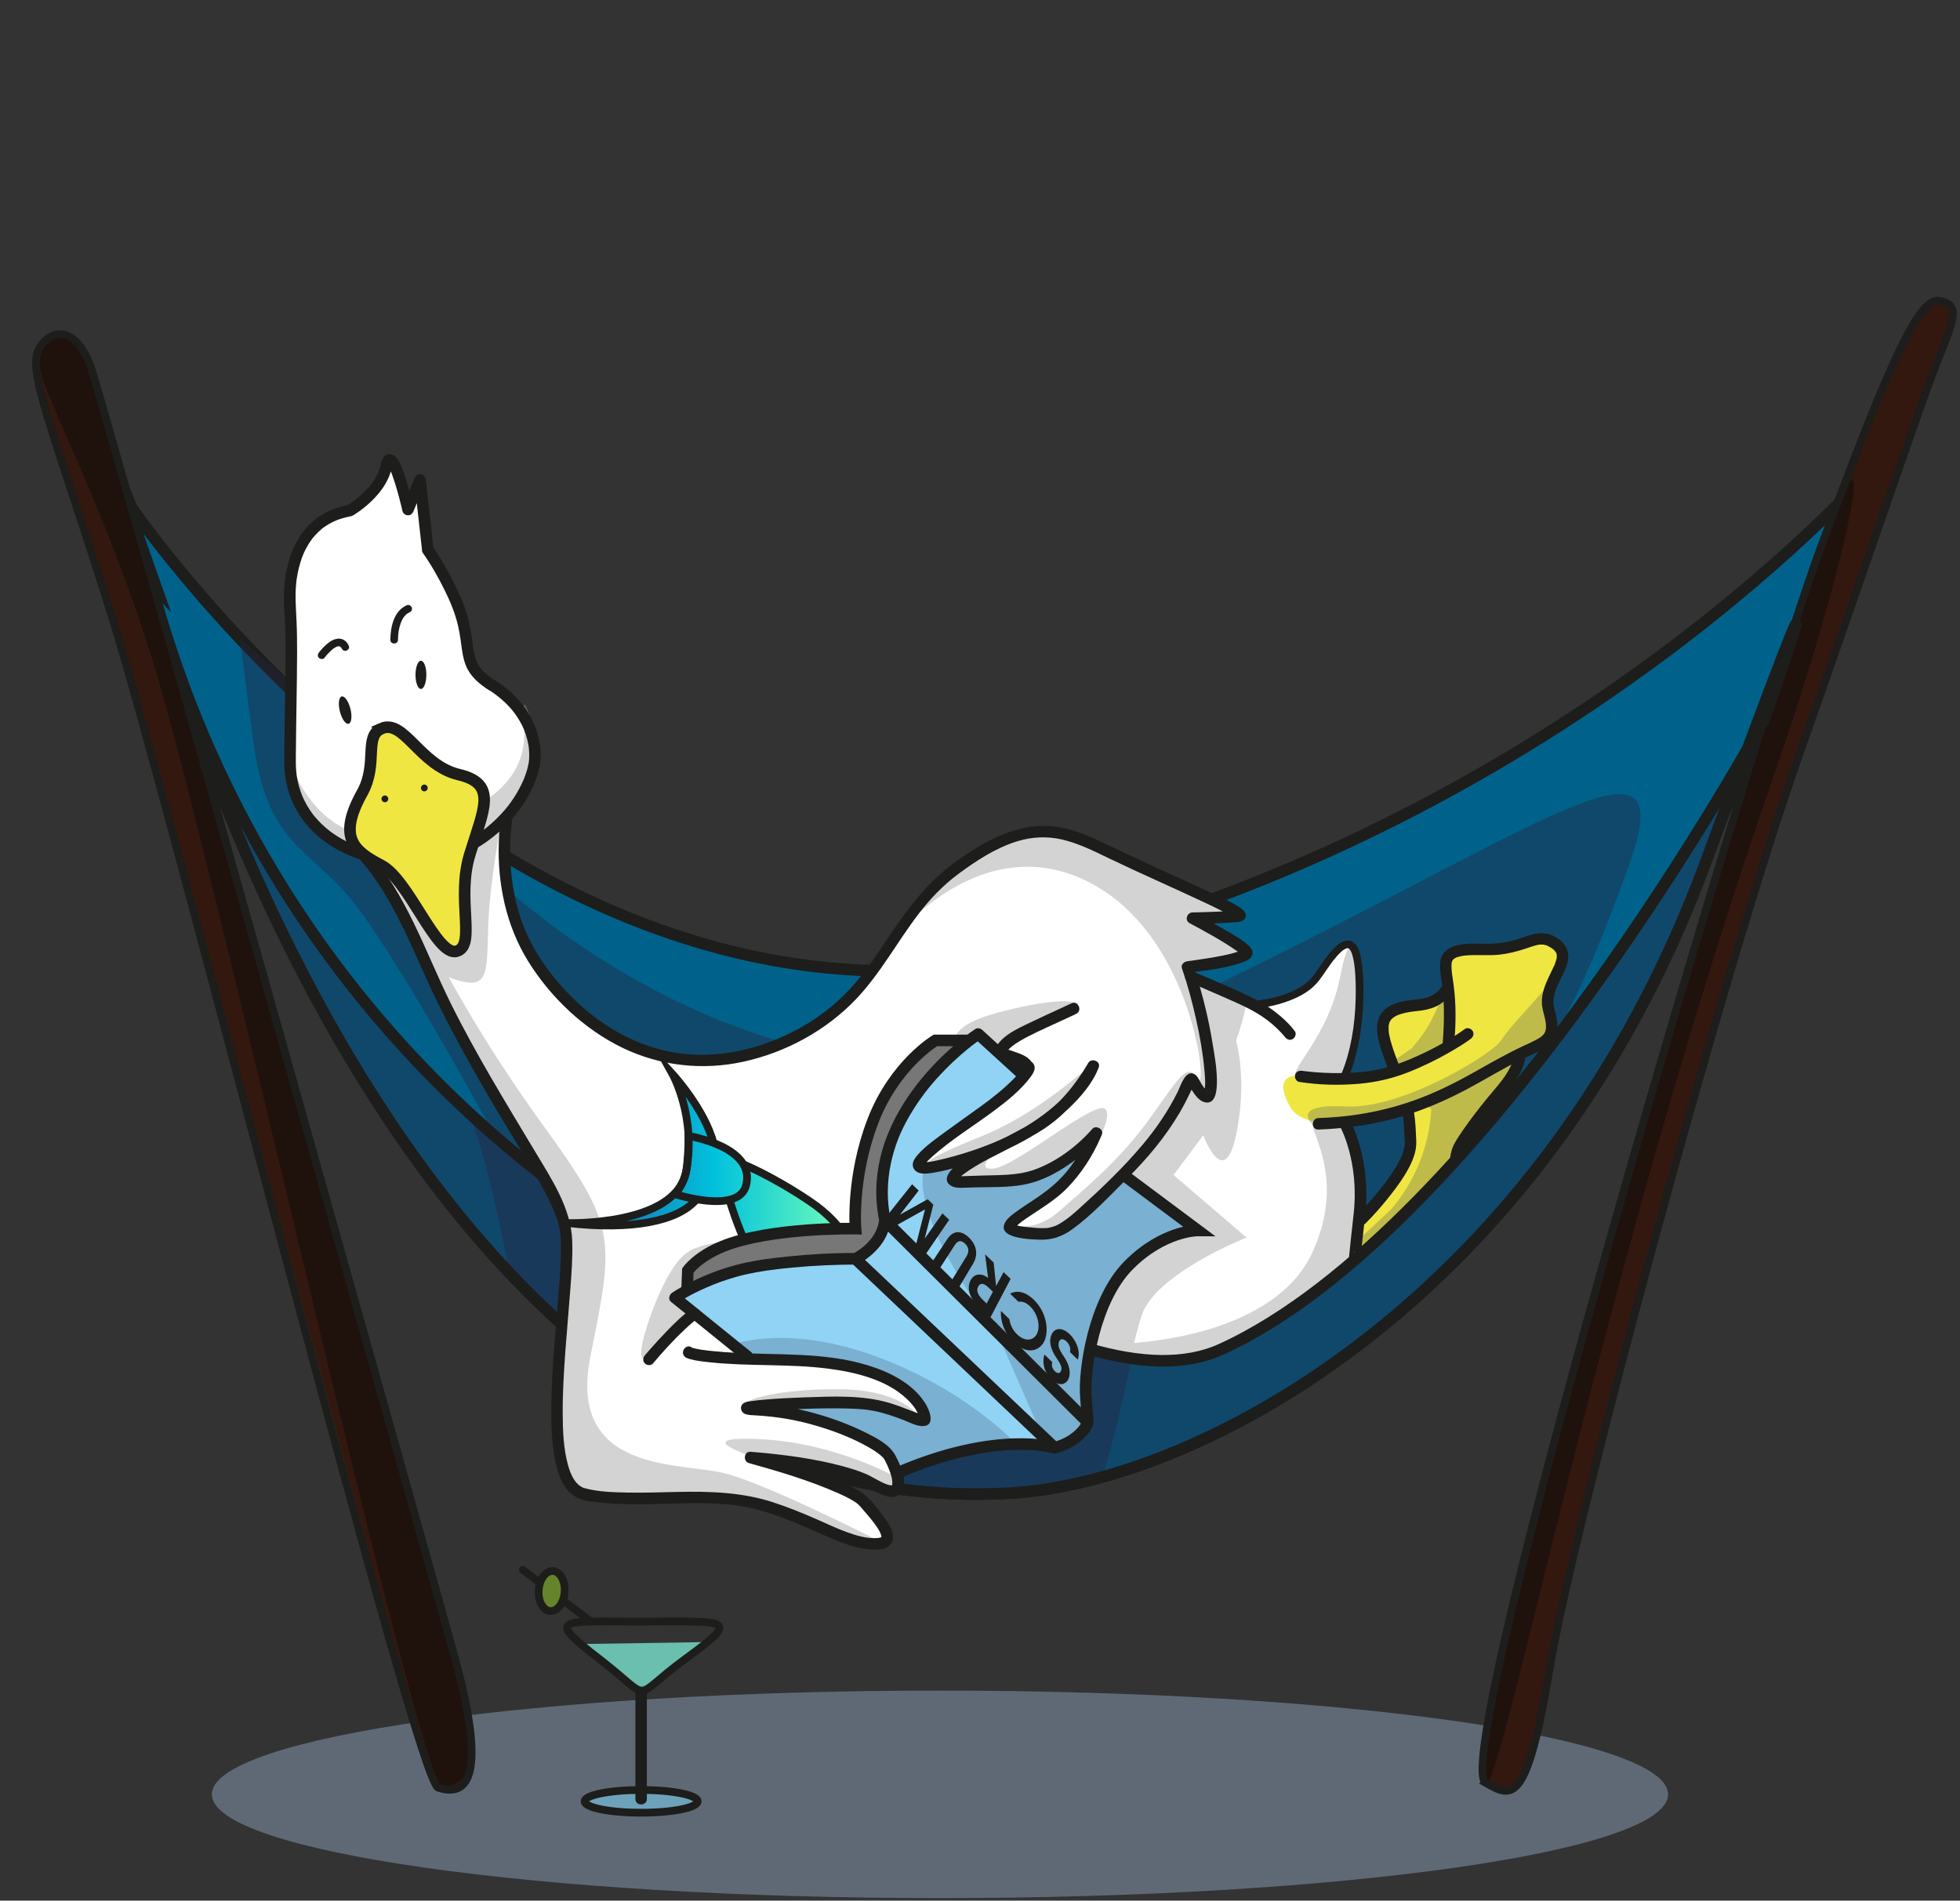 <?xml version="1.0" encoding="UTF-8"?> <svg xmlns="http://www.w3.org/2000/svg" width="497" height="482" viewBox="0 0 497 482" fill="none"><rect x="0" y="0" width="497" height="482" fill="#333333" stroke="none"/><path opacity="0.43" d="M238.344 481.354C340.31 481.354 422.97 469.575 422.97 455.044C422.97 440.513 340.31 428.734 238.344 428.734C136.378 428.734 53.719 440.513 53.719 455.044C53.719 469.575 136.378 481.354 238.344 481.354Z" fill="#9BB2CF"></path><path d="M33.282 128.6C33.282 128.6 133.512 275.765 266.686 240.85C399.86 205.935 475.255 118.192 475.255 118.192C475.255 118.192 416.228 280.914 345.923 335.792C275.618 390.67 104.38 329.99 60.434 207.46C16.488 84.941 33.292 128.609 33.292 128.609L33.282 128.6Z" fill="#00628B"></path><path opacity="0.43" d="M119.113 216.758C119.113 216.758 198.657 301.313 293.401 256.902C388.145 212.49 426.912 179.942 413.376 218.531C399.839 257.119 390.521 268.645 390.521 268.645L374.559 288.103L328.445 327.326L130.273 268.645L119.113 216.768V216.758Z" fill="#262744"></path><path d="M33.282 128.6C33.282 128.6 133.512 275.765 266.686 240.85C399.86 205.935 475.255 118.192 475.255 118.192C475.255 118.192 416.228 280.914 345.923 335.792C275.618 390.67 104.38 329.989 60.434 207.46C16.488 84.941 33.292 128.609 33.292 128.609L33.282 128.6Z" stroke="#1D1D1B" stroke-width="2.94" stroke-miterlimit="10"></path><path d="M256.088 378.648C304.301 375.925 391.589 329.217 432.395 218.927C473.202 108.627 447.249 182.734 447.249 182.734C447.249 182.734 377.25 311.353 309.688 342.169C242.126 372.965 39.062 150.641 39.062 150.641L36.824 141.096C36.824 141.096 98.574 387.531 256.088 378.648Z" fill="#00628B"></path><path opacity="0.43" d="M256.09 378.648C304.303 375.925 391.591 329.217 432.398 218.927C473.204 108.627 447.251 182.734 447.251 182.734C447.251 182.734 377.253 311.353 309.69 342.169C242.128 372.974 81.911 308.65 39.064 150.651C27.261 107.121 36.826 141.106 36.826 141.106C36.826 141.106 98.576 387.54 256.09 378.658V378.648Z" fill="#262744"></path><path opacity="0.43" d="M129.191 322.83C129.191 322.83 122.072 285.232 117.804 281.152C113.536 277.072 125.478 288.084 125.478 288.084C125.478 288.084 98.722 238.622 87.513 226.314C76.304 213.996 67.451 212.788 64.114 187.329L60.777 161.861L73.422 172.694L73.521 199.826L81.552 210.926L87.513 214.847L92.771 217.778L97.584 223.977L109.179 247.029L122.765 273.28L136.628 295.579L143.233 310.839L143.906 324.969L142.351 335.703L129.181 322.82L129.191 322.83Z" fill="#262744"></path><path d="M256.086 378.649C304.3 375.926 391.588 329.217 432.394 218.927C473.201 108.627 447.248 182.735 447.248 182.735C447.248 182.735 377.249 311.354 309.687 342.169C242.124 372.975 82.938 308.373 39.061 150.652C39.061 150.652 98.573 387.541 256.086 378.659V378.649Z" stroke="#1D1D1B" stroke-width="2.94" stroke-miterlimit="10"></path><path d="M107.387 444.528C108.952 448.786 108.883 453.846 115.369 453.885C120.29 453.915 120.815 439.983 115.18 419.822C108.922 397.413 26.734 104.379 23.298 93.863C19.862 83.347 13.565 82.604 10.029 88.189C6.494 93.764 13.406 108.508 28.527 156.88C43.647 205.252 105.367 439.062 107.387 444.528Z" fill="#33180F"></path><path opacity="0.43" d="M112.291 453.341C121.966 451.816 121.352 442.25 115.183 419.822C109.014 397.393 26.737 104.379 23.301 93.863C19.865 83.347 13.567 82.604 10.032 88.189C6.497 93.764 23.608 119.192 38.728 167.564C53.839 215.936 106.528 454.252 112.291 453.341Z" fill="#060709"></path><path d="M111.111 453.36C117.161 455.281 124.459 453.539 115.18 419.822C109.001 397.393 26.734 104.379 23.298 93.863C19.862 83.347 13.565 82.604 10.029 88.189C6.494 93.764 13.406 108.508 28.527 156.88C43.647 205.252 105.555 451.598 111.111 453.36Z" stroke="#1D1D1B" stroke-width="1.96" stroke-miterlimit="10"></path><path d="M376.736 452.132C383.509 456.054 387.203 457.796 393.005 422.832C398.808 387.877 436.714 246.722 455.934 192.25C475.144 137.779 487.254 101.458 491.512 90.981C495.77 80.505 497.018 76.999 491.512 76.276C486.006 75.553 477.481 96.497 461.845 138.393C446.21 180.289 366.973 446.468 376.746 452.123L376.736 452.132Z" fill="#33180F"></path><path opacity="0.43" d="M376.735 452.132C380.954 454.152 405.531 323.593 450.348 194.983C469.35 140.432 477.48 96.507 461.834 138.403C446.199 180.299 366.556 447.251 376.735 452.132Z" fill="#060709"></path><path d="M376.736 452.132C383.509 456.054 387.203 457.796 393.005 422.832C398.808 387.877 436.714 246.722 455.934 192.25C475.144 137.779 487.254 101.458 491.512 90.981C495.77 80.505 497.018 76.999 491.512 76.276C486.006 75.553 477.481 96.497 461.845 138.393C446.21 180.289 366.973 446.468 376.746 452.123L376.736 452.132Z" stroke="#1D1D1B" stroke-width="1.96" stroke-miterlimit="10"></path><path d="M189.152 344.852L171.16 329.118L180.894 324.226L191.727 321.186L204.55 319.849L216.928 319.235L220.374 316.839L223.305 313.047L224.275 310.185L223.661 302.283L224.909 292.866L228.86 283.142L235.524 273.606L243.832 265.427L248.05 262.219L256.388 269.814L258.032 271.844L258.675 273.943L252.694 279.369L242.753 286.578L235.643 292.014L232.92 295.242L234.257 296.351L237.178 295.807L250.665 291.826L242.159 297.847V299.53L255.358 299.342L261.696 298.352L269.291 294.708L277.608 288.301L274.034 295.579L267.379 302.313L258.497 308.462L256.131 310.69L257.467 312.185L264.369 312.898L267.845 312.324L273.905 308.224L285.223 298.203L303.75 312.036L298.413 313.076L289.431 317.978L281.53 327.306L278.024 335.732L275.608 347.229L275.529 356.606L275.826 361.884L268.716 367.112L262.082 366.31L252.694 366.538L238.148 369.608L227.147 373.034L224.463 368.112L217.453 363.904L204.709 359.389L190.113 356.824L208.709 355.695L216.284 355.764L225.553 356.933L233.989 360.418L234.613 359.587L230.207 353.012L223.038 348.575L211.977 345.892L189.152 344.852Z" fill="#90D3F5"></path><path opacity="0.2" d="M184.963 341.189C184.963 341.189 198.925 335.475 221.967 343.922C245.01 352.358 257.714 366.221 257.714 366.221L238.553 368.925L230.879 371.876L227.493 375.926L221.334 364.855L194.677 357.626L192.707 357.498L220.472 356.111L233.979 360.419L234.216 358.201L220.304 347.546L190.528 344.843L184.953 341.189H184.963Z" fill="#262744"></path><path opacity="0.2" d="M282.616 299.936L286.973 299.293L303.747 312.037L295.172 314.839L286.2 320.859L275.823 340.644V352.319V363.28L270.228 366.142L265.396 366.726L252.692 337.663C252.692 337.663 231.026 310.155 234.254 296.361C237.482 282.578 236.383 295.738 236.383 295.738L247.047 293.133L241.789 299.352L244.601 299.718L252.692 299.441L264.574 297.995L276.239 290.103L274.437 296.381L256.771 310.294L259.098 312.502L263.099 312.868L268.426 312.096L282.626 299.946L282.616 299.936Z" fill="#262744"></path><path d="M271.3 342.882C271.587 341.99 271.171 340.901 270.458 340.208C269.636 339.416 268.854 339.455 268.547 340.208C268.101 341.297 268.824 342.565 269.349 343.387C269.636 343.832 269.943 344.278 270.21 344.733C271.518 346.981 271.339 348.635 271.003 349.536C270.428 351.071 268.656 351.813 266.566 349.754C264.537 347.763 264.269 345.139 264.853 343.525L266.844 345.466C266.616 346.03 266.695 346.971 267.458 347.724C268.24 348.496 268.814 348.239 269.062 347.615C269.408 346.724 268.755 345.684 268.26 344.931C267.973 344.486 267.685 344.06 267.418 343.614C267.012 342.931 265.725 340.624 266.616 338.505C267.398 336.663 269.339 336.524 271.25 338.356C272.755 339.802 274.102 342.565 273.29 344.803L271.3 342.872V342.882Z" fill="#1D1D1B"></path><path d="M255.942 334.534C256.12 335.693 256.645 337.168 257.863 338.356C259.922 340.377 262.15 340.01 262.992 338.129C263.864 336.158 263.101 333.118 261.19 331.276C260.309 330.425 259.259 329.92 258.249 330.128L256.13 328.078C257.803 327.157 259.952 327.514 262.081 329.553C265.537 332.871 265.923 337.525 264.883 339.951C263.844 342.377 260.645 343.941 256.952 340.317C254.813 338.218 253.645 335.277 253.813 332.445L255.942 334.524V334.534Z" fill="#1D1D1B"></path><path d="M251.056 334.257L248.125 331.375C244.748 328.058 245.64 325.474 246.184 324.543C247.075 323.018 248.868 322.721 250.551 324.107L249.789 318.106L251.967 320.196L252.571 326.068L252.601 326.097L254.482 322.612L256.265 324.325L251.056 334.257ZM251.779 327.593L250.7 326.543C250.274 326.127 248.858 324.82 248.066 326.216C247.254 327.642 248.65 329.068 249.076 329.494L250.175 330.563L251.779 327.593Z" fill="#1D1D1B"></path><path d="M241.335 324.701L244.999 318.73C245.454 317.997 246.098 316.73 244.692 315.383C243.305 314.047 242.484 315.156 242.028 315.859L238.265 321.691L236.453 319.909L240.226 314.215C241.85 311.759 243.959 312.175 245.672 313.819C246.979 315.076 248.504 317.512 246.722 320.503L243.147 326.494L241.315 324.691L241.335 324.701Z" fill="#1D1D1B"></path><path d="M234.679 318.156L232.253 315.77L234.55 306.709L227.193 310.799L224.816 308.462L231.283 300.322L232.946 301.926L228.233 308.016L235.233 304.125L236.659 305.491L234.481 314.116L238.976 307.709L240.68 309.343L234.669 318.146L234.679 318.156Z" fill="#1D1D1B"></path><path d="M172.08 330.039L190.547 344.843L200.014 344.942L215.174 346.477L224.353 349.388L230.205 353.012L233.76 357.23L233.988 360.419L223.125 356.626L208.708 355.696L198.231 356.072L191.528 356.745L202.271 358.805L209.183 360.686L217.451 363.904L224.462 368.113L227.611 374.807L227.324 377.579L225.225 378.015L218.749 374.995L209.49 372.292L191.102 369.677L207.024 374.926L216.927 379.233L219.868 381.808L224.383 387.798L224.898 390.205L223.333 391.512H218.61L211.431 388.779L198.231 383.253L184.962 380.104L163.396 379.986L149.651 379.154L146.186 377.965L142.74 372.232L141.452 364.172L142.363 335.713L143.571 313.245L139.373 301.412L122.777 273.29L109.191 247.029L97.596 223.987L92.773 217.778L108.458 208.252L118.222 204.46H129.6L128.045 211.877L128.253 222.125L129.659 229.968L132.531 238.068L137.135 245.9L143.908 254.644L155.088 262.576L166.089 267.289L175.248 268.854L184.962 268.418L194.835 265.893L203.074 262.219L211.114 256.892L218.412 249.703L225.819 239.474L233.988 228.156L238.731 223.274L247.93 216.521L258.555 211.649L266.021 210.916L271.834 212.055L288.39 219.412L307.957 228.433L314.275 232.236L302.402 232.859L310.007 237.147L316.087 241.336L312.116 243.356L301.135 245.217L301.937 248.386L305.917 249.366L314.502 253.179L321.959 254.179L327.078 252.683L331.267 250.416L334.653 246.712L337.743 242.484L340.159 240.068L341.872 239.474L343.001 240.207L344.06 242.94L344.684 249.762L344.456 257.535L343.318 265.21L341.1 273.587L341.357 285.509L344.348 295.243L344.991 301.62L343.05 321.088L312.502 343.169L281.608 360.686L275.528 356.607L275.825 341.674L281.528 327.306L289.43 317.978L298.411 313.077L303.749 312.037L290.727 302.313L284.42 297.233L278.568 303.887L269.725 311.403L265.536 313.215L256.773 311.948L256.129 310.69L259.773 307.759L268.259 301.551L272.527 297.164L276.241 290.094L266.972 296.094L259.734 298.877L241.791 299.352L242.157 297.154L243.93 294.114L234.255 296.352L232.384 294.738L236.434 290.48L242.751 286.579L254.822 277.637L259.199 273.636L260.892 270.913L257.684 268.378L248.049 262.219L244.692 263.863H237.177L230.958 269.091L224.294 278.063L219.788 288.846L217.848 297.986L216.927 311.581L206.826 311.473L191.706 313.671L182.626 316.354L174.219 320.998L172.704 327.306L170.773 328.94L172.08 330.039Z" fill="white"></path><path opacity="0.43" d="M344.701 250.535C344.701 250.535 343.434 229.235 339.83 247.673C336.225 266.111 322.62 274.072 331.264 273.607C339.909 273.131 341.097 272.389 341.097 272.389L343.592 263.853L344.701 250.535Z" fill="#9C9B9B"></path><path opacity="0.43" d="M341.21 284.301C341.171 284.103 341.102 283.974 341.102 283.974L341.21 284.301Z" fill="#9C9B9B"></path><path opacity="0.43" d="M343.555 291.609L341.198 284.301C341.387 285.123 341.297 287.083 335.069 284.994C327.385 282.419 343.179 294.936 332.782 317.612C324.345 336.01 297.421 339.802 287.558 340.575C288.143 338.218 288.776 335.891 289.45 333.732C292.777 323.018 316.077 313.839 316.077 313.839L297.579 297.976L305.105 287.915C305.105 287.915 310.393 302.135 313.413 287.915C316.433 273.696 313.413 263.853 313.413 263.853C315.78 257.525 316.166 253.396 316.166 253.396L301.926 248.386L305.561 262.209L306.65 269.18L306.481 277.835L302.392 273.904L298.114 280.934L292.044 289.42L285.469 296.847L293.401 304.303L303.748 312.027L289.43 317.968L280.29 329.781L275.824 341.664L275.527 356.596L278.577 360.409L283.667 359.518L312.502 343.169L343.05 321.077L345.001 300.323L343.565 291.599L343.555 291.609Z" fill="#9C9B9B"></path><path opacity="0.43" d="M183.853 373.628C172.674 370.796 143.73 373.826 149.731 343.912C155.731 314.007 156.454 311.215 137.937 285.677C125.916 269.101 117.905 255.347 113.766 247.732C114.33 248.009 114.915 248.257 115.519 248.445C124.074 251.118 123.401 246.742 123.817 234.671C124.233 222.6 127.193 208.351 127.193 208.351L111.488 217.976L93.625 218.521L103.141 233.78C103.141 233.78 104.755 238.84 108.231 243.118L107.656 243.603L116.648 262.219L126.243 279.221L139.363 301.412L143.908 310.175L141.383 351.744L141.532 365.211L142.74 372.242L146.186 377.985L151.236 379.421L167.951 380.124H186.616L200.499 384.233L216.927 390.897L224.383 391.541C224.383 391.541 195.033 376.49 183.853 373.658V373.628Z" fill="#9C9B9B"></path><path opacity="0.43" d="M236.384 295.728C236.384 295.728 229.126 296.035 247.97 288.539C266.824 281.033 278.132 267.15 276.429 271.537C274.725 275.923 266.724 283.221 266.724 283.221L254.268 290.44C254.268 290.44 246.088 296.837 251.861 296.352C257.634 295.857 277.419 279.003 280.201 281.211C282.984 283.41 274.428 296.381 274.428 296.381L265.536 304.135L256.763 310.294C256.763 310.294 261.823 313.136 268.764 307.006C275.706 300.877 284.063 294.094 291.737 283.38C299.412 272.666 301.075 269.319 303.749 273.626C306.412 277.934 302.808 237.018 275.825 223.561C248.831 210.104 227.492 237.166 227.492 237.166L233.988 228.165L247.93 216.53L256.357 212.342L264.388 210.856L271.824 212.065L314.265 232.245L303.452 232.76L316.077 241.345L310.967 244.118L301.283 244.761L303.749 254.089L306.65 269.2L306.482 277.854L304.828 278.142L301.006 274.27L294.074 287.143L280.578 302.323L268.418 312.096L260.427 312.641L256.109 311.442L255.535 310.155L263.387 304.016L268.774 300.085L274.29 294.401L274.191 291.48L266.962 296.084L260.882 298.58L242.583 299.639L242.147 297.144L251.198 292.034L236.374 295.718L236.384 295.728Z" fill="#9C9B9B"></path><path opacity="0.43" d="M242.166 263.863C242.166 263.863 241.106 260.011 252.682 256.891C264.268 253.772 273.952 252.782 273.239 255.456C272.526 258.139 257.217 262.209 257.217 262.209L253.464 266.655L248.048 262.209L242.166 263.853V263.863Z" fill="#9C9B9B"></path><path opacity="0.43" d="M191.804 369.736C191.804 369.736 173.475 363.983 192.884 364.973C212.302 365.964 227.61 374.816 227.61 374.816L227.323 377.579L224.382 378.886L215.173 373.747L201.766 371.143L191.794 369.736H191.804Z" fill="#9C9B9B"></path><path opacity="0.43" d="M233.988 360.419C233.988 360.419 230.067 352.418 212.906 352.309C195.746 352.2 188.557 355.309 188.2 356.359C187.844 357.409 198.221 356.062 198.221 356.062L211.084 355.666L218.125 355.834L225.541 356.923L233.978 360.409L233.988 360.419Z" fill="#9C9B9B"></path><path opacity="0.43" d="M163.296 338.941C165.118 332.296 169.564 320.741 174.287 317.621C179.01 314.502 186.833 314.849 186.833 314.849L175.069 320.523L175.832 326.464L171.168 329.108L176.159 333.148L165.266 343.912C165.266 343.912 160.899 347.684 163.306 338.941H163.296Z" fill="#9C9B9B"></path><path d="M171.853 275.32L174.279 281.964L174.655 290.827L173.962 297.194L172.615 300.61L168.764 304.61L163.535 307.264L155.425 309.462L147.949 310.096L159.733 310.591L166.852 309.462L172.19 307.522L176.487 304.313L184.963 304.264L188.459 313.849L212.917 311.611L210.006 308.334L197.381 299.719L188.409 295.243L182.884 290.678L180.428 289.114L178.309 283.449L171.853 275.32Z" fill="url(#paint0_linear_1950_2087)"></path><path d="M176.484 304.313C171.731 309.71 160.344 312.007 143.906 310.165C143.906 310.165 171.256 310.997 173.959 297.183C176.663 283.38 170.523 272.369 170.523 272.369C170.523 272.369 178.633 281.211 180.891 289.816" stroke="#1D1D1B" stroke-width="1.96" stroke-miterlimit="10"></path><path d="M184.961 304.264C184.961 304.264 186.941 310.957 189.437 315.988C191.932 321.018 200.636 317.622 200.636 317.622H216.034C216.034 317.622 215.054 311.165 205.29 304.61C195.527 298.055 188.407 295.243 188.407 295.243" stroke="#1D1D1B" stroke-width="1.96" stroke-miterlimit="10"></path><path d="M174.596 288.083C174.596 288.083 191.846 290.797 189.152 300.699C187.162 308.007 171.16 302.838 171.16 302.838C171.16 302.838 173.824 299.976 174.22 295.669C174.616 291.361 174.596 288.083 174.596 288.083Z" stroke="#1D1D1B" stroke-width="1.96" stroke-miterlimit="10"></path><path d="M317.83 255.753C321.355 255.535 324.939 254.663 328.177 253.267C330.643 252.198 332.95 250.683 334.574 248.514C335.822 246.851 336.98 244.969 338.228 243.405C338.793 242.702 339.387 242.008 340.06 241.395C340.199 241.266 340.337 241.147 340.476 241.038C340.615 240.929 340.387 241.097 340.535 240.998C340.615 240.939 340.704 240.88 340.783 240.83C340.912 240.751 341.05 240.672 341.179 240.602C341.268 240.553 341.397 240.513 341.219 240.583C341.288 240.563 341.357 240.533 341.427 240.513C341.496 240.493 341.565 240.484 341.625 240.464C341.407 240.454 341.773 240.424 341.625 240.464C341.674 240.464 341.734 240.464 341.793 240.464C341.823 240.464 341.842 240.464 341.872 240.464C341.446 240.444 341.793 240.434 341.803 240.464C341.803 240.474 341.941 240.503 341.961 240.513C341.813 240.444 341.922 240.434 341.961 240.513C341.971 240.543 342.08 240.592 342.11 240.612C341.882 240.464 342.09 240.612 342.149 240.662C342.179 240.691 342.338 240.87 342.258 240.771C342.179 240.672 342.318 240.85 342.338 240.88C342.446 241.058 342.555 241.236 342.645 241.434C342.714 241.583 342.635 241.395 342.694 241.553C342.744 241.662 342.783 241.781 342.823 241.9C342.912 242.157 342.991 242.424 343.051 242.692C343.417 244.157 343.565 245.672 343.655 247.168C343.783 249.188 343.803 251.227 343.754 253.247C343.674 256.594 343.377 259.941 342.763 263.229C342.357 265.417 341.833 267.586 341.129 269.695C340.912 270.339 340.684 270.972 340.426 271.606C340.407 271.665 340.377 271.725 340.357 271.784C340.327 271.854 340.456 271.566 340.377 271.735C340.337 271.824 340.298 271.913 340.258 272.012C340.209 272.131 340.149 272.25 340.09 272.378C340.07 272.418 340.05 272.458 340.03 272.497C339.456 273.606 341.139 274.596 341.714 273.478C342.971 271.032 343.694 268.219 344.278 265.556C344.972 262.397 345.387 259.179 345.585 255.961C345.823 252.029 345.843 248.019 345.288 244.108C345.041 242.345 344.625 239.672 342.823 238.78C341.288 238.018 339.723 239.097 338.624 240.127C337.139 241.523 335.941 243.246 334.772 244.91C334.148 245.791 333.574 246.732 332.911 247.583C332.089 248.633 331.049 249.495 329.93 250.198C327.752 251.574 325.276 252.435 322.781 253.03C321.771 253.267 320.741 253.465 319.711 253.614C319.622 253.624 319.533 253.644 319.454 253.653C319.266 253.683 319.582 253.634 319.345 253.663C319.167 253.683 318.988 253.703 318.81 253.723C318.582 253.752 318.345 253.772 318.117 253.792C318.038 253.792 317.949 253.802 317.869 253.812C316.622 253.891 316.622 255.832 317.869 255.753H317.83Z" fill="#1D1D1B"></path><path d="M365.964 252L361.974 254.951L356.518 255.347L350.992 257.506L350.161 261.546L353.428 270.666L357.231 282.994L357.201 292.688L353.151 299.926L344.546 309.462L343.051 318.582L344.992 318.216L360.805 303.749L367.529 295.966L369.697 291.609L376.411 281.746L383.739 272.29L385.462 267.388L382.382 256.892L365.964 252Z" fill="#F0E642"></path><path opacity="0.3" d="M365.966 252L364.253 256.02C362.698 259.674 360.52 263.041 357.817 265.952L353.004 269.249L357.242 282.072L360.817 279.765L362.936 281.241C362.441 290.628 358.847 299.589 352.717 306.709L343.607 315.235L343.062 318.572L345.013 318.205L360.827 303.748L367.551 295.955L369.719 291.598L376.433 281.736L383.76 272.289L385.483 267.388L382.394 256.891L365.976 251.99L365.966 252Z" fill="#4F5963"></path><path d="M346.021 310.492C348.427 308.115 350.665 305.541 352.744 302.867C354.428 300.708 356.042 298.48 357.309 296.044C358.408 293.935 359.23 291.727 359.121 289.321C359.022 286.984 358.943 284.637 358.587 282.32C358.191 279.706 357.379 277.181 356.497 274.695C355.329 271.428 353.913 268.249 352.903 264.932C352.725 264.348 352.556 263.754 352.418 263.15C352.358 262.882 352.299 262.605 352.249 262.328C352.229 262.219 352.21 262.1 352.19 261.991C352.18 261.922 352.17 261.842 352.16 261.773C352.18 261.872 352.19 262.021 352.17 261.842C352.13 261.357 352.091 260.882 352.111 260.397C352.111 260.288 352.13 260.179 352.13 260.08C352.051 260.417 352.13 259.822 352.13 260.08C352.17 259.882 352.21 259.694 352.269 259.496C352.299 259.407 352.338 259.317 352.358 259.218C352.2 259.496 352.427 258.981 352.358 259.218C352.457 259.04 352.556 258.862 352.655 258.694C352.635 258.694 352.804 258.446 352.655 258.694C352.725 258.634 352.784 258.545 352.843 258.476C352.982 258.327 353.14 258.198 353.279 258.07C352.982 258.347 353.21 258.119 353.309 258.05C353.408 257.981 353.487 257.931 353.586 257.872C353.794 257.743 354.022 257.624 354.24 257.515C354.319 257.476 354.675 257.337 354.329 257.466C354.428 257.426 354.537 257.387 354.646 257.347C354.923 257.248 355.21 257.149 355.497 257.07C356.131 256.891 356.784 256.753 357.428 256.644C358.171 256.515 358.636 256.476 359.468 256.386C361.092 256.228 362.646 255.911 364.132 255.228C366.182 254.287 367.697 252.604 368.766 250.653C369.172 249.91 369.519 249.138 369.925 248.395C370.113 248.059 370.35 247.752 370.539 247.425C370.578 247.356 370.311 247.682 370.499 247.484C370.558 247.425 370.608 247.356 370.667 247.296C370.727 247.237 370.786 247.177 370.845 247.118C371.053 246.92 370.865 247.098 370.826 247.118C370.964 247.049 371.123 246.94 371.261 246.851C371.499 246.702 371.024 246.9 371.222 246.861C371.321 246.841 371.42 246.791 371.519 246.771C371.598 246.752 371.677 246.742 371.756 246.722C371.43 246.722 371.964 246.653 371.756 246.722C371.994 246.722 372.232 246.722 372.469 246.722C372.519 246.722 372.568 246.732 372.628 246.732C372.836 246.742 372.351 246.682 372.559 246.722C372.687 246.742 372.826 246.761 372.955 246.791C373.262 246.851 373.559 246.94 373.846 247.039C373.925 247.068 374.004 247.098 374.083 247.128C374.064 247.128 373.876 247.029 374.014 247.108C374.143 247.177 374.272 247.237 374.39 247.306C374.509 247.375 374.628 247.445 374.747 247.524C374.796 247.554 374.846 247.593 374.895 247.623C375.202 247.821 374.767 247.504 374.925 247.643C375.133 247.821 375.321 247.999 375.509 248.197C375.599 248.296 375.688 248.395 375.777 248.504C375.579 248.267 375.836 248.593 375.896 248.673C376.212 249.138 376.46 249.623 376.698 250.128C376.807 250.356 376.628 249.95 376.757 250.287C376.807 250.425 376.856 250.554 376.906 250.693C377.005 250.97 377.094 251.237 377.183 251.515C377.361 252.099 377.51 252.683 377.658 253.277C378.173 255.396 378.47 257.753 379.639 259.634C379.896 260.05 380.213 260.466 380.579 260.793C380.807 260.991 381.055 261.169 381.292 261.337C381.56 261.526 381.144 261.209 381.342 261.377C381.441 261.466 381.54 261.545 381.639 261.625C381.985 261.932 382.312 262.258 382.619 262.605C382.659 262.654 382.886 262.932 382.758 262.773C382.629 262.615 382.847 262.892 382.887 262.951C383.035 263.159 383.174 263.377 383.302 263.605C383.411 263.803 383.51 264.011 383.609 264.209C383.718 264.437 383.54 263.981 383.639 264.308C383.689 264.447 383.738 264.585 383.778 264.724C383.857 264.972 383.916 265.229 383.966 265.477C383.986 265.566 384.025 265.962 383.996 265.595C384.015 265.754 384.025 265.912 384.035 266.071C384.045 266.338 384.055 266.605 384.035 266.873C384.035 267.021 384.015 267.17 384.005 267.318C383.976 267.606 384.005 267.378 384.005 267.318C383.996 267.407 383.976 267.497 383.966 267.586C383.847 268.289 383.649 268.982 383.391 269.645C383.154 270.259 382.787 270.992 382.391 271.665C381.906 272.497 381.362 273.309 380.767 274.072C379.47 275.755 378.044 277.339 376.708 278.993C374.787 281.379 372.905 283.805 371.162 286.321C370.35 287.489 369.538 288.677 368.845 289.935C368.152 291.192 367.756 292.688 367.687 294.143C367.647 294.935 368.38 295.599 369.142 295.599C369.964 295.599 370.568 294.935 370.598 294.143C370.598 294.015 370.618 293.896 370.628 293.777C370.628 293.708 370.667 293.519 370.628 293.817C370.638 293.747 370.647 293.678 370.657 293.609C370.697 293.401 370.737 293.183 370.786 292.975C370.935 292.351 371.152 291.777 371.469 291.222C371.786 290.668 372.093 290.173 372.43 289.658C373.717 287.657 375.133 285.726 376.589 283.835C377.619 282.488 378.787 281.033 379.906 279.666C381.342 277.914 382.887 276.22 384.154 274.339C385.857 271.804 387.263 268.675 386.887 265.546C386.61 263.239 385.501 261.169 383.768 259.634C383.599 259.486 383.421 259.337 383.243 259.199C383.085 259.07 382.926 258.951 382.758 258.822C382.708 258.783 382.659 258.743 382.609 258.713C382.461 258.624 382.807 258.911 382.698 258.793C382.58 258.654 382.411 258.505 382.282 258.377C382.154 258.248 382.451 258.624 382.352 258.466C382.332 258.426 382.302 258.397 382.273 258.357C382.203 258.258 382.144 258.159 382.075 258.05C381.966 257.852 381.867 257.654 381.768 257.456C381.649 257.228 381.857 257.703 381.738 257.386C381.688 257.258 381.639 257.129 381.589 256.99C381.411 256.475 381.272 255.951 381.134 255.426C380.53 253.03 380.124 250.574 379.035 248.326C377.886 245.95 375.797 244.256 373.153 243.87C372.004 243.702 370.905 243.771 369.845 244.266C369.014 244.662 368.38 245.355 367.865 246.108C366.875 247.544 366.32 249.217 365.29 250.633C365.191 250.762 365.36 250.544 365.37 250.534C365.33 250.584 365.29 250.643 365.241 250.693C365.162 250.782 365.082 250.881 365.003 250.97C364.825 251.168 364.637 251.356 364.449 251.534C364.35 251.623 364.261 251.703 364.162 251.782C363.904 252 364.27 251.722 364.053 251.861C363.805 252.02 363.567 252.188 363.31 252.336C363.072 252.475 362.825 252.594 362.577 252.703C362.835 252.584 362.359 252.782 362.3 252.802C362.122 252.871 361.943 252.921 361.765 252.98C361.429 253.079 361.082 253.168 360.735 253.237C360.389 253.307 360.022 253.366 359.795 253.396C357.151 253.693 354.21 253.891 351.922 255.406C347.556 258.278 349.387 263.922 350.833 267.932C352.051 271.319 353.477 274.616 354.556 278.052C354.943 279.27 355.279 280.508 355.527 281.756C355.636 282.29 355.725 282.825 355.804 283.36C355.844 283.627 355.774 283.073 355.814 283.459C355.824 283.588 355.844 283.706 355.854 283.835C355.883 284.103 355.913 284.38 355.933 284.647C356.032 285.796 356.081 286.935 356.131 288.083C356.161 288.707 356.21 289.341 356.21 289.974C356.21 290.202 356.18 290.43 356.17 290.648C356.19 290.41 356.2 290.479 356.17 290.658C356.151 290.796 356.121 290.935 356.091 291.064C355.972 291.598 355.814 292.113 355.626 292.618C355.576 292.747 355.527 292.876 355.477 293.005C355.448 293.084 355.418 293.153 355.388 293.232C355.388 293.212 355.487 293.014 355.418 293.163C355.289 293.45 355.16 293.737 355.022 294.024C354.438 295.203 353.764 296.342 353.031 297.431C352.655 298.005 352.259 298.57 351.853 299.134C351.655 299.401 351.457 299.679 351.259 299.946C351.16 300.075 351.061 300.213 350.962 300.342C350.922 300.401 350.615 300.788 350.754 300.609C349.952 301.639 349.12 302.649 348.269 303.649C347.06 305.055 345.803 306.432 344.506 307.769C344.318 307.967 344.129 308.155 343.941 308.343C342.605 309.67 344.664 311.729 346.001 310.403L346.021 310.492Z" fill="#1D1D1B"></path><path d="M343.528 319.483C343.528 319.483 343.171 321.79 344.706 307.977C346.241 294.163 341.102 284.994 341.102 284.994" stroke="#1D1D1B" stroke-width="2.94" stroke-miterlimit="10"></path><path d="M330.511 272.963C330.511 272.963 321.867 271.101 327.075 280.578C330.016 285.935 339.701 284.657 339.701 284.657L351.841 282.608L359.951 280.092L370.18 275.518L381.31 269.349L391.014 264.487L393.331 261.536L392.44 253.505L393.331 248.99L396.202 243.296L394.559 239.464L391.132 238.078L385.577 239.464L379.22 240.731L370.259 241.038L367.011 242.91L366.704 246.96L367.229 257.575L366.714 265.19L357 271.517L344.998 273.597L330.521 272.953L330.511 272.963Z" fill="#F0E642"></path><path opacity="0.3" d="M332.894 285.291C332.894 285.291 326.834 279.805 341.162 280.587C355.49 281.37 378.325 267.368 380.612 263.863C382.9 260.357 387.128 256.178 392.059 250.435C396.99 244.692 392.059 254.951 392.059 254.951L393.465 260.417L391.029 264.486L381.325 269.348L365.264 277.726L344.727 283.984L332.904 285.291H332.894Z" fill="#4F5963"></path><path d="M368.676 265.21C369.122 260.843 369.231 256.367 368.844 251.99C368.736 250.753 368.567 249.525 368.389 248.307C368.33 247.901 368.27 247.505 368.211 247.099C368.201 247.019 368.151 246.653 368.211 247.069C368.201 246.97 368.181 246.871 368.171 246.762C368.151 246.564 368.122 246.376 368.102 246.178C368.042 245.514 368.033 244.871 368.082 244.207C368.042 244.712 368.082 244.286 368.102 244.148C368.132 244.009 368.181 243.871 368.221 243.732C368.32 243.385 368.052 243.989 368.24 243.692C368.33 243.554 368.656 243.177 368.32 243.524C368.399 243.435 368.478 243.346 368.557 243.267C368.607 243.217 368.676 243.167 368.726 243.118C368.904 242.92 368.429 243.286 368.676 243.158C368.795 243.098 368.904 243.009 369.023 242.95C369.102 242.91 369.181 242.88 369.25 242.831C369.458 242.712 368.944 242.93 369.33 242.801C369.716 242.672 370.072 242.563 370.459 242.484C370.657 242.445 370.865 242.415 371.063 242.375C371.488 242.306 370.756 242.405 371.201 242.356C371.389 242.336 371.578 242.316 371.766 242.296C374.608 242.058 377.459 242.415 380.301 242.088C382.549 241.831 384.698 241.296 386.837 240.573C387.609 240.316 388.372 240.038 389.154 239.821C389.481 239.731 389.817 239.642 390.154 239.583C390.243 239.563 390.332 239.553 390.421 239.543C389.976 239.623 390.283 239.563 390.382 239.553C390.56 239.543 390.728 239.533 390.906 239.533C391.085 239.533 391.253 239.553 391.431 239.563C391.728 239.573 391.174 239.474 391.352 239.553C391.412 239.583 391.501 239.583 391.57 239.593C391.748 239.632 391.926 239.682 392.105 239.731C392.184 239.751 392.253 239.791 392.332 239.811C392.679 239.92 392.134 239.692 392.392 239.84C392.748 240.038 393.105 240.217 393.441 240.444C393.54 240.514 393.639 240.583 393.739 240.652C394.065 240.9 393.54 240.474 393.867 240.751C394.055 240.92 394.224 241.098 394.392 241.276C394.174 241.029 394.531 241.534 394.6 241.623C394.64 241.682 394.709 241.89 394.58 241.563C394.62 241.662 394.65 241.751 394.679 241.851C394.709 241.95 394.719 242.049 394.749 242.148C394.848 242.455 394.758 241.841 394.749 242.157C394.749 242.365 394.749 242.573 394.749 242.781C394.749 242.87 394.669 243.207 394.749 242.821C394.729 242.91 394.719 242.999 394.699 243.088C394.659 243.296 394.6 243.494 394.541 243.692C394.481 243.89 394.412 244.108 394.333 244.316C394.293 244.415 394.263 244.504 394.224 244.603C394.194 244.683 394.164 244.762 394.125 244.831C394.184 244.683 394.194 244.673 394.125 244.831C393.204 246.851 392.095 248.802 391.461 250.931C391.124 252.06 390.926 253.258 390.976 254.436C391.035 255.803 391.501 257.07 391.778 258.397C391.837 258.664 391.877 258.922 391.926 259.189C392.006 259.674 391.907 258.922 391.956 259.387C391.966 259.526 391.986 259.664 391.996 259.803C392.006 260.011 392.016 260.229 392.016 260.447C392.016 260.566 392.006 260.684 391.996 260.803C391.996 260.882 391.986 260.952 391.976 261.031C392.006 260.823 392.006 260.803 391.976 260.972C391.936 261.14 391.907 261.308 391.857 261.477C391.827 261.576 391.788 261.665 391.758 261.764C391.798 261.675 391.867 261.397 391.758 261.764C391.679 261.902 391.6 262.041 391.52 262.18C391.471 262.259 391.263 262.487 391.52 262.19C391.441 262.279 391.372 262.358 391.293 262.447C391.164 262.576 391.035 262.704 390.897 262.823C390.837 262.873 390.56 263.071 390.867 262.853C390.798 262.902 390.718 262.962 390.649 263.011C390.283 263.269 389.896 263.497 389.5 263.705C388.53 264.229 387.52 264.675 386.51 265.14C382.084 267.19 377.875 269.616 373.627 272.003C368.716 274.755 363.695 277.251 358.388 279.122C352.308 281.271 345.98 282.628 339.564 283.212C337.811 283.37 336.058 283.479 334.306 283.539C332.434 283.608 332.424 286.519 334.306 286.45C341.435 286.192 348.555 285.172 355.397 283.142C361.16 281.439 366.696 279.023 371.993 276.211C376.558 273.785 380.955 271.042 385.609 268.774C387.688 267.755 389.946 266.943 391.897 265.675C393.63 264.546 394.729 263.002 394.907 260.922C395.006 259.714 394.798 258.476 394.531 257.298C394.372 256.605 394.145 255.931 393.996 255.238C393.976 255.139 393.956 255.04 393.946 254.941C393.996 255.228 393.927 254.753 393.927 254.743C393.897 254.406 393.897 254.07 393.907 253.723C393.907 253.575 393.927 253.436 393.937 253.297C393.966 252.842 393.877 253.565 393.956 253.119C393.996 252.882 394.045 252.654 394.095 252.416C394.234 251.812 394.432 251.218 394.65 250.634C394.848 250.109 394.907 249.99 395.174 249.406C395.432 248.851 395.699 248.307 395.967 247.762C396.828 246 397.868 244.009 397.65 241.979C397.402 239.741 395.66 238.127 393.679 237.246C392.055 236.533 390.382 236.503 388.679 236.949C386.896 237.414 385.183 238.137 383.401 238.593C380.618 239.306 378.024 239.375 375.093 239.316C372.875 239.266 370.409 239.246 368.31 240.098C366.785 240.722 365.607 241.86 365.28 243.514C364.953 245.168 365.25 246.792 365.488 248.406C365.557 248.861 365.626 249.317 365.686 249.782C365.706 249.901 365.715 250.02 365.735 250.139C365.795 250.545 365.696 249.832 365.745 250.248C365.795 250.624 365.834 251 365.874 251.376C366.042 253.01 366.112 254.664 366.131 256.308C366.161 258.882 366.062 261.457 365.864 264.031C365.834 264.427 365.805 264.823 365.765 265.21C365.686 265.992 366.488 266.665 367.221 266.665C368.072 266.665 368.597 265.992 368.676 265.21Z" fill="#1D1D1B"></path><path d="M275.763 344.724L277.585 342.486L288.883 344.724H303.212L316.085 338.961L325.403 333.336L341.989 320.8L357.228 306.729L384.637 276.033L419.305 228.433L440.228 194.983L436.643 207.45L426.92 232.701L415.314 256.892L389.618 296.332L362.922 325.504L344.989 340.694L328.344 352.309L305.489 364.855L279.526 374.559L259.197 378.421H233.986L228.599 377.678L228.203 373.034L238.551 368.915L256.513 366.251L270.228 366.132L274.674 362.726L275.526 356.606L275.763 344.724Z" fill="#00628B"></path><path opacity="0.43" d="M275.763 344.724L277.585 342.486L288.883 344.724H303.212L316.085 338.961L325.403 333.336L341.989 320.8L357.228 306.729L384.637 276.033L419.305 228.433L440.228 194.983L436.643 207.45L426.92 232.701L415.314 256.892L389.618 296.332L362.922 325.504L344.989 340.694L328.344 352.309L305.489 364.855L279.526 374.559L259.197 378.421H233.986L228.599 377.678L228.203 373.034L238.551 368.915L256.513 366.251L270.228 366.132L274.674 362.726L275.526 356.606L275.763 344.724Z" fill="#262744"></path><path opacity="0.43" d="M275.763 344.723L277.595 342.485L286.982 344.347C286.982 344.347 283.229 363.151 279.536 374.558C268.98 377.024 259.206 378.42 259.206 378.42H234.006L228.619 377.678L228.223 373.034L238.57 368.924L256.533 366.26L270.247 366.142L274.693 362.735L275.545 356.616L275.783 344.743L275.763 344.723Z" fill="#262744"></path><path d="M228.602 377.678C237.414 378.827 246.574 379.193 256.09 378.649C304.304 375.926 391.591 329.217 432.398 218.927C473.205 108.627 447.251 182.734 447.251 182.734C447.251 182.734 377.253 311.354 309.69 342.169C300.57 346.328 288.975 345.872 275.746 341.971" stroke="#1D1D1B" stroke-width="2.94" stroke-miterlimit="10"></path><path d="M165.582 345.763C168.176 342.684 170.909 339.683 173.85 336.94C174.395 336.435 174.949 335.93 175.524 335.455C175.652 335.346 175.791 335.227 175.93 335.118C175.989 335.069 176.276 334.841 176.177 334.92C176.039 335.029 176.237 334.871 176.276 334.851C176.336 334.802 176.405 334.752 176.464 334.712C176.603 334.613 176.742 334.514 176.88 334.415C177.524 333.97 177.821 333.138 177.405 332.425C177.029 331.781 176.058 331.455 175.415 331.9C173.187 333.445 171.226 335.366 169.345 337.297C167.671 339.01 166.067 340.773 164.493 342.575C164.166 342.951 163.839 343.327 163.522 343.704C163.017 344.308 162.928 345.179 163.522 345.763C164.047 346.288 165.077 346.367 165.582 345.763Z" fill="#1D1D1B"></path><path d="M301.549 249.089C301.786 249.188 302.014 249.287 302.252 249.386C302.371 249.435 302.49 249.485 302.608 249.534C302.697 249.574 302.955 249.683 302.529 249.505C302.598 249.534 302.678 249.564 302.747 249.594C303.123 249.752 303.49 249.911 303.866 250.069C305.827 250.901 307.777 251.752 309.728 252.614C313.788 254.416 318.046 256.129 321.581 258.882C322.749 259.793 323.848 260.793 324.859 261.872C325.156 262.189 325.453 262.516 325.73 262.863C325.829 262.981 326.146 263.378 325.75 262.882C325.769 262.912 325.799 262.942 325.819 262.972C326.284 263.605 327.086 263.922 327.809 263.496C328.433 263.13 328.8 262.14 328.334 261.506C327.265 260.05 325.948 258.763 324.571 257.595C322.621 255.941 320.521 254.525 318.234 253.376C314.204 251.346 310.035 249.574 305.886 247.801C304.698 247.296 303.519 246.791 302.331 246.296C301.608 245.989 300.727 246.623 300.539 247.316C300.311 248.158 300.826 248.802 301.559 249.108L301.549 249.089Z" fill="#1D1D1B"></path><path d="M329.418 274.369C334.468 275.161 339.726 275.29 344.805 274.824C349.044 274.438 353.074 273.497 357.035 271.943C360.768 270.477 364.382 268.715 367.858 266.695C369.581 265.694 371.304 264.645 372.918 263.467C373.551 263.001 373.868 262.199 373.442 261.476C373.076 260.852 372.086 260.486 371.452 260.951C367.264 263.991 362.55 266.487 357.797 268.507C354.064 270.091 350.212 271.289 346.162 271.765C342.627 272.18 339.042 272.23 335.488 272.042C334.131 271.972 332.784 271.864 331.438 271.715C331.22 271.685 330.992 271.666 330.774 271.636C330.685 271.626 330.606 271.616 330.517 271.606C330.21 271.566 330.556 271.606 330.616 271.616C330.477 271.596 330.338 271.576 330.2 271.557C329.427 271.438 328.635 271.755 328.407 272.576C328.219 273.27 328.645 274.25 329.427 274.369H329.418Z" fill="#1D1D1B"></path><path d="M272.654 257.198C272.763 257.149 272.882 257.099 272.991 257.04C274.446 256.307 273.426 253.782 271.872 254.376C271.109 254.673 270.367 255.059 269.624 255.406C266.515 256.852 263.386 258.258 260.306 259.753C257.751 261.001 254.444 262.555 252.87 265.08C251.988 266.477 252.176 268.338 253.949 268.873C255.573 269.358 257.335 269.536 258.771 270.527C258.949 270.655 258.751 270.487 259.019 270.735C259.177 270.883 259.068 270.596 259.068 270.794C259.068 270.735 258.969 270.576 258.979 270.418C258.91 271.457 259.969 271.953 260.821 271.824C260.167 271.923 260.366 271.854 260.514 271.873C260.771 271.903 260.068 271.754 260.296 271.844C260.088 271.764 259.752 271.556 259.623 271.329C259.633 271.349 259.395 270.586 259.464 270.774C259.464 270.913 259.464 270.834 259.494 270.546C259.494 270.586 259.474 270.626 259.464 270.675C259.415 270.675 259.573 270.457 259.484 270.636C259.435 270.735 259.385 270.834 259.326 270.923C259.197 271.111 259.039 271.358 258.92 271.507C258.286 272.339 257.533 273.091 256.791 273.834C254.266 276.369 251.513 278.528 248.622 280.627C245.73 282.726 242.552 284.934 239.561 287.142C237.244 288.856 234.719 290.588 232.798 292.757C232.174 293.46 231.481 294.322 231.451 295.312C231.422 296.421 232.204 297.213 233.224 297.48C234.422 297.787 235.769 297.55 236.957 297.352C239.096 297.005 241.195 296.431 243.274 295.846C253.256 293.014 263.059 288.549 270.693 281.379C273.832 278.438 277.061 274.794 278.605 270.695C279.199 269.13 276.754 268.17 275.942 269.576C272.813 275.002 268.495 280.231 263.514 283.607C261.009 285.301 258.286 286.687 255.622 288.103C251.097 290.519 246.146 292.648 242.106 295.856C240.64 297.025 238.848 299.471 241.274 300.768C242.274 301.302 243.502 301.253 244.601 301.203C245.285 301.174 245.968 301.154 246.651 301.134C250.929 300.986 255.405 301.213 259.613 300.421C264.683 299.461 269.307 296.777 273.327 293.638C275.367 292.054 277.358 290.321 279.061 288.37C278.249 287.895 277.437 287.42 276.625 286.954C276.595 287.014 276.575 287.133 276.536 287.182C276.565 287.142 276.664 286.895 276.536 287.162C276.466 287.321 276.397 287.479 276.328 287.628C275.951 288.459 275.536 289.281 275.11 290.093C273.753 292.638 272.179 295.074 270.337 297.292C267.871 300.233 265 302.392 261.811 304.491C260.385 305.432 258.94 306.363 257.563 307.382C256.652 308.056 255.632 308.769 255.018 309.749C252.275 314.136 261.435 314.314 263.802 314.383C266.812 314.472 269.406 313.542 271.832 311.789C276.932 308.095 281.318 303.323 285.774 298.906C290.874 293.856 295.558 288.281 299.182 282.073C300.162 280.389 301.053 278.666 301.885 276.904C302.133 276.379 302.37 275.854 302.638 275.339C302.727 275.171 302.826 275.012 302.905 274.844C303.054 274.527 302.836 274.874 302.816 274.893C302.331 275.22 301.796 275.161 301.232 274.775C301.41 274.893 301.103 274.577 301.113 274.616C301.123 274.705 301.242 274.834 301.281 274.913C301.558 275.438 301.885 275.943 302.202 276.428C302.945 277.557 303.905 279.042 305.282 279.468C310.708 281.162 307.876 267.219 307.609 265.467C306.589 258.852 304.995 252.297 302.915 245.94C302.796 245.573 302.677 245.207 302.549 244.85L301.143 246.692C305.658 246.138 310.451 245.633 314.768 244.147C315.649 243.85 316.639 243.494 317.224 242.721C317.947 241.771 317.58 240.731 316.788 239.969C314.758 238.008 311.985 236.622 309.569 235.216C307.44 233.978 305.301 232.78 303.133 231.611C302.885 232.512 302.638 233.423 302.4 234.324C305.549 234.265 308.708 234.186 311.847 233.958C312.976 233.879 315.015 234.057 315.689 232.889C316.362 231.72 315.362 230.799 314.481 230.205C311.995 228.541 309.094 227.353 306.401 226.086C302.093 224.066 297.746 222.105 293.419 220.125C289.092 218.144 284.943 216.223 280.744 214.193C276.981 212.371 273.07 210.599 268.931 209.836C258.751 207.965 249.443 213.272 241.532 219.134C233.907 224.779 228.797 232.433 223.589 240.216C221.054 243.999 218.42 247.712 215.301 251.029C211.696 254.871 207.528 258.099 202.913 260.654C193.169 266.061 181.713 268.853 170.622 266.853C159.977 264.942 150.64 259.01 143.352 251.158C139.322 246.821 135.816 241.989 133.44 236.542C131.311 231.661 130.073 226.373 129.617 221.075C129.023 214.203 129.528 207.113 131.301 200.429C131.39 200.073 131.489 199.716 131.598 199.37C131.954 198.251 130.835 197.35 129.806 197.577C124.171 198.795 118.537 200.013 112.903 201.231C103.971 203.162 95.029 205.093 86.097 207.034C84.038 207.48 81.978 207.925 79.919 208.371C78.077 208.767 78.859 211.539 80.691 211.183C80.869 211.143 80.176 211.173 80.473 211.213C80.622 211.233 80.79 211.203 80.939 211.203C81.037 211.203 81.136 211.213 81.226 211.223C81.285 211.223 81.354 211.233 81.414 211.242C81.731 211.262 81.047 211.173 81.315 211.233C81.641 211.292 81.968 211.351 82.295 211.44C82.721 211.559 83.137 211.708 83.553 211.876C83.157 211.718 83.83 212.005 83.969 212.074C84.246 212.213 84.523 212.351 84.8 212.51C86.147 213.262 87.127 214.005 88.217 214.956C91.93 218.204 94.861 222.293 97.436 226.472C101.941 233.79 105.12 241.711 108.714 249.485C115.21 263.536 123.062 276.814 131.073 290.034C133.826 294.579 136.628 299.124 138.995 303.877C139.866 305.63 140.668 307.402 141.282 309.264C141.787 310.789 142.025 311.997 142.124 313.304C142.431 317.265 142.124 321.295 141.847 325.256C141.48 330.494 140.995 335.722 140.589 340.951C140.173 346.387 139.817 351.843 139.787 357.299C139.767 361.874 139.916 366.538 140.906 371.014C141.599 374.133 142.847 377.569 145.649 379.401C147.758 380.787 150.699 380.866 153.125 381.114C157.225 381.53 161.354 381.52 165.463 381.431C173.92 381.262 182.634 380.599 190.942 382.55C198.17 384.243 204.814 387.61 211.617 390.452C214.023 391.462 216.499 392.343 219.093 392.729C221.341 393.066 225.302 393.591 226.253 390.778C227.005 388.54 225.183 386.105 223.916 384.431C222.44 382.49 220.856 380.252 218.875 378.787C217.331 377.638 215.538 376.816 213.786 376.044C211.37 374.984 208.904 374.054 206.428 373.172C202.012 371.608 197.526 370.202 193.031 368.885C192.258 368.657 191.476 368.429 190.694 368.221C190.565 369.172 190.437 370.132 190.308 371.083C196.219 371.489 202.141 372.291 207.944 373.469C211.904 374.271 216.014 375.202 219.658 377.004C221.995 378.153 226.995 381.728 228.827 377.915C230.085 375.311 228.302 371.558 227.114 369.241C225.649 366.37 222.321 364.706 219.559 363.33C214.905 361.003 209.944 359.24 204.904 357.963C202.171 357.269 199.398 356.735 196.596 356.388C194.655 356.151 192.704 356.121 190.763 355.952C190.565 355.933 190.357 355.913 190.159 355.893C190.545 355.943 190.13 355.962 190.05 355.863L189.902 355.824C189.902 355.824 190.179 356.002 190.12 355.913C190.12 356.715 190.12 357.507 190.12 358.309H190.139C190.169 358.25 189.724 358.388 189.981 358.369C190.912 358.299 191.13 358.141 191.892 358.052C194.883 357.715 197.883 357.557 200.883 357.408C204.676 357.23 208.468 357.131 212.261 357.151C213.895 357.161 215.529 357.19 217.162 357.289C218.866 357.378 220.133 357.507 221.648 357.814C224.262 358.339 226.797 359.21 229.273 360.181C230.709 360.745 232.342 361.656 233.917 361.656C237.383 361.676 235.66 357.507 234.61 355.853C231.352 350.714 225.371 347.833 219.747 346.149C208.993 342.921 197.665 343.684 186.594 343.07C184.782 342.971 182.97 342.852 181.158 342.674C179.92 342.555 178.891 342.446 177.94 342.297C177.296 342.198 176.653 342.089 176.019 341.931C175.851 341.891 175.682 341.832 175.504 341.783C175.138 341.683 175.336 341.684 175.504 341.792C175.217 341.594 175.524 341.812 175.613 341.911C174.375 340.495 172.316 342.565 173.553 343.971C173.91 344.377 174.544 344.545 175.029 344.684C176.603 345.129 178.287 345.288 179.911 345.466C189.912 346.555 200.051 345.803 210.023 347.09C216.935 347.981 224.807 349.873 229.966 354.784C231.342 356.091 232.54 357.576 233.085 359.349C233.204 359.745 233.055 359.577 233.174 359.428C233.382 359.171 233.531 358.953 233.828 358.765C234.263 358.487 233.937 358.884 233.867 358.735C233.838 358.676 234.085 358.775 233.808 358.715C233.649 358.686 233.501 358.636 233.343 358.596C232.956 358.487 232.59 358.349 232.214 358.21C230.055 357.408 227.926 356.507 225.718 355.834C218.757 353.734 211.201 354.121 204.012 354.368C200.715 354.477 197.408 354.645 194.12 354.923C192.912 355.022 191.694 355.141 190.496 355.319C189.902 355.408 189.189 355.467 188.664 355.784C187.397 356.547 187.803 358.24 189.11 358.646C189.912 358.893 190.852 358.893 191.694 358.943C196.903 359.24 201.933 360.072 206.943 361.557C211.528 362.914 216.073 364.627 220.232 367.003C221.529 367.746 222.817 368.548 223.876 369.608C224.114 369.845 224.114 369.875 224.143 369.924C224.312 370.182 224.441 370.449 224.579 370.717C224.886 371.321 225.173 371.944 225.411 372.578C225.876 373.806 226.371 375.143 226.253 376.391C226.243 376.539 226.193 376.579 226.183 376.668C226.183 376.787 226.114 376.668 226.134 376.707C226.114 376.668 226.322 376.707 225.916 376.688C225.55 376.658 225.084 376.519 224.688 376.361C222.846 375.658 221.193 374.47 219.361 373.707C217.529 372.945 215.637 372.35 213.726 371.836C206.547 369.905 199.061 368.924 191.664 368.281C191.209 368.241 190.743 368.201 190.288 368.172C188.624 368.053 188.347 370.608 189.902 371.033C197.526 373.153 205.26 375.45 212.508 378.658C213.479 379.084 214.429 379.539 215.36 380.035C215.737 380.242 216.113 380.45 216.479 380.678C216.727 380.837 217.271 381.213 217.252 381.193C218.024 381.817 218.638 382.629 219.281 383.372C220.202 384.431 221.133 385.51 221.945 386.659C222.569 387.53 223.262 388.501 223.48 389.57C223.52 389.739 223.48 389.838 223.46 389.848C223.658 389.778 223.371 389.867 223.322 389.887C223.024 389.966 222.747 390.026 222.44 390.046C219.915 390.234 217.252 389.451 214.905 388.61C212.211 387.649 209.627 386.402 207.013 385.253C203.488 383.698 199.903 382.253 196.239 381.045C188.218 378.391 179.97 378.173 171.593 378.351C167.384 378.44 163.186 378.599 158.977 378.51C155.403 378.43 151.561 378.341 148.095 377.351C147.253 377.113 146.283 376.282 145.748 375.48C144.827 374.113 144.411 372.935 143.976 371.34C142.857 367.182 142.708 362.775 142.688 358.487C142.659 353.2 142.975 347.902 143.362 342.624C143.748 337.396 144.223 332.187 144.619 326.959C144.926 322.84 145.253 318.681 145.095 314.552C144.778 306.333 139.807 298.926 135.707 292.074C128.231 279.587 120.607 267.229 114.16 254.168C107.704 241.078 103.02 226.541 92.999 215.57C90.019 212.302 85.573 208.242 80.79 208.272C80.493 208.272 80.186 208.301 79.889 208.361C80.146 209.302 80.404 210.232 80.661 211.173C86.296 209.955 91.93 208.737 97.564 207.519C106.496 205.588 115.438 203.657 124.369 201.717C126.429 201.271 128.489 200.825 130.548 200.38C129.954 199.786 129.35 199.182 128.756 198.587C127.231 203.39 126.647 208.638 126.478 213.639C126.122 224.086 128.34 234.74 133.875 243.692C139.589 252.93 148.135 261.06 157.957 265.774C167.473 270.338 178.138 271.497 188.446 269.259C199.22 266.922 209.518 261.328 217.123 253.317C223.341 246.761 227.56 238.741 233.036 231.621C235.897 227.898 239.195 224.462 242.977 221.659C247.552 218.263 252.533 214.995 258.029 213.322C261.732 212.203 265.554 212.025 269.337 212.906C273.436 213.866 277.209 215.738 280.972 217.56C289.359 221.6 297.905 225.294 306.311 229.284C307.817 229.997 309.322 230.72 310.797 231.492C311.302 231.76 311.797 232.027 312.292 232.304C312.5 232.423 312.698 232.552 312.896 232.671C312.976 232.72 313.055 232.78 313.134 232.829C313.382 232.997 313.134 232.829 313.144 232.829C313.193 232.77 313.164 233.225 313.114 232.75L312.995 232.463C312.946 231.572 313.243 231.017 313.897 230.819C313.847 230.799 313.659 230.868 313.6 230.868C313.491 230.868 313.283 230.908 312.986 230.938C312.481 230.987 311.966 231.027 311.461 231.057C309.49 231.185 307.51 231.255 305.539 231.314C304.48 231.344 303.42 231.373 302.37 231.393C300.974 231.423 300.321 233.403 301.638 234.106C305.658 236.265 309.748 238.463 313.5 241.078C313.906 241.365 314.174 241.543 314.461 241.791C314.58 241.899 314.718 242.078 314.857 242.157C314.887 242.177 314.956 242.296 314.986 242.296C314.699 242.276 314.669 241.484 314.728 241.266C314.778 241.097 314.916 240.998 314.976 240.84C314.966 240.87 314.857 240.929 314.867 240.949C314.837 240.84 315.124 240.82 314.758 240.988C314.392 241.157 314.293 241.206 313.738 241.394C311.332 242.177 308.777 242.593 306.282 243.009C305.024 243.216 303.757 243.405 302.489 243.583C301.885 243.672 301.846 243.672 301.113 243.761C300.251 243.87 299.36 244.613 299.707 245.603C301.212 249.9 302.37 254.346 303.361 258.783C304.282 262.912 305.024 267.1 305.401 271.319C305.539 272.854 305.678 274.438 305.529 275.973C305.5 276.3 305.43 276.557 305.341 276.913C305.351 276.854 305.43 276.943 305.282 277.013C305.45 276.933 305.391 276.765 305.747 276.676C305.955 276.626 306.034 276.696 306.143 276.676C306.341 276.626 306.292 276.874 306.153 276.676C305.975 276.409 306.193 276.725 306.054 276.607C305.945 276.508 305.836 276.399 305.727 276.29C305.242 275.785 305.163 275.636 304.727 274.992C304.202 274.21 303.757 272.893 302.895 272.418C300.578 271.121 299.321 275.507 298.637 276.874C296.251 281.686 293.221 286.152 289.765 290.262C284.943 295.995 279.417 301.283 273.862 306.303C272.407 307.62 270.911 308.947 269.238 309.997C268.04 310.749 267.386 311.046 265.99 311.343C265.505 311.442 265.931 311.383 265.386 311.423C265.079 311.442 264.782 311.462 264.475 311.462C263.802 311.462 263.128 311.432 262.455 311.373C261.593 311.304 260.732 311.234 259.87 311.135C259.256 311.066 258.633 310.987 258.029 310.838C257.811 310.789 257.583 310.67 257.355 310.64C257.256 310.62 257.266 310.472 257.266 310.611C257.266 310.611 257.425 311.343 257.415 311.333C257.395 311.284 257.345 311.333 257.494 311.205C257.593 311.125 258.048 310.64 258.316 310.412C259.435 309.462 260.712 308.67 261.93 307.858C265.02 305.808 268.109 303.867 270.703 301.184C274.149 297.609 276.962 293.302 278.962 288.756C279.11 288.41 279.269 288.063 279.407 287.707C279.942 286.35 277.892 285.231 276.971 286.291C273.1 290.727 267.842 294.648 262.287 296.629C257.91 298.183 253.266 297.965 248.691 298.124C247.334 298.173 245.978 298.203 244.621 298.263C244.067 298.292 243.522 298.302 242.967 298.263C242.651 298.233 243.314 298.332 242.878 298.243C242.769 298.223 242.66 298.183 242.552 298.154C242.472 298.134 242.789 298.362 242.542 298.134C242.68 298.253 242.859 298.441 242.908 298.609C243.037 299.055 242.958 298.708 242.928 298.956C242.888 299.322 242.928 298.936 242.948 298.946C243.017 298.975 242.759 299.282 242.948 299.025C243.007 298.946 243.146 298.807 242.948 299.015C243.354 298.609 243.74 298.213 244.205 297.866C248.146 294.896 252.87 292.856 257.207 290.539C259.742 289.192 262.316 287.865 264.713 286.281C270.466 282.469 275.011 276.983 278.437 271.042L275.773 269.923C275.714 270.071 275.565 270.239 275.843 269.764C275.744 269.923 275.684 270.121 275.605 270.289C275.308 270.913 274.971 271.507 274.615 272.101C273.278 274.309 271.812 276.102 269.99 277.973C263.237 284.905 254.286 289.38 245.136 292.252C242.67 293.024 240.175 293.737 237.65 294.272C236.402 294.539 235.244 294.827 233.956 294.688C234.442 294.737 233.887 294.698 233.808 294.628C233.917 294.718 233.976 294.668 234.065 294.767C234.283 295.015 234.283 295.232 234.353 295.381C234.353 295.371 234.412 295.807 234.343 295.539C234.273 295.302 234.263 295.668 234.333 295.559C234.412 295.421 234.491 295.292 234.58 295.153C234.63 295.084 234.778 294.896 234.561 295.173C234.63 295.084 234.699 295.005 234.768 294.916C235.155 294.49 235.561 294.074 235.986 293.688C240.918 289.153 246.78 285.637 252.127 281.637C255.484 279.132 258.91 276.389 261.405 273.002C262.049 272.131 262.752 270.923 262.108 269.853C261.653 269.101 260.841 268.922 260.039 269.041C260.653 269.507 261.267 269.982 261.881 270.447C261.97 269.18 260.583 268.18 259.623 267.675C258.999 267.348 258.326 267.081 257.652 266.863C256.811 266.576 255.632 266.061 254.741 266.1C254.494 266.1 254.741 266.031 254.81 266.14C254.88 266.269 254.979 266.229 255.098 266.437C255.117 266.477 255.276 266.952 255.206 266.803C255.236 266.863 255.167 266.893 255.206 266.863C255.078 266.962 255.266 266.734 255.335 266.645C255.523 266.388 255.395 266.536 255.543 266.368C255.88 265.972 256.276 265.625 256.682 265.308C257.939 264.308 259.395 263.516 260.821 262.783C263.95 261.179 267.188 259.773 270.367 258.297C271.06 257.981 271.743 257.654 272.436 257.337C272.614 257.248 273.426 256.931 272.644 257.228C272.268 256.337 271.892 255.456 271.525 254.564C271.416 254.624 271.297 254.673 271.189 254.723C269.485 255.515 270.971 258.03 272.664 257.238L272.654 257.198Z" fill="#1D1D1B"></path><path d="M124.727 173.743C115.429 167.861 121.053 163.693 114.834 150.592C112.884 146.492 110.804 142.68 108.487 139.452L106.497 121.678L103.477 129.184C103.477 129.184 99.387 111.32 97.941 118.182C96.496 125.044 88.663 129.481 88.663 129.481C75.265 131.817 72.869 145.255 73.523 154.325C74.176 163.425 73.651 170.654 73.523 193.052C73.394 215.451 100.407 222.6 115.141 216.392C129.876 210.183 135.074 198.083 135.57 192.953C136.065 187.824 134.015 179.645 124.717 173.763L124.727 173.743Z" fill="white"></path><path opacity="0.43" d="M73.525 193.043C73.525 193.043 81.348 219.135 106.737 210.619C132.126 202.103 133.622 192.033 132.849 181.804C132.077 171.575 136.632 189.795 136.632 189.795L131.819 202.588L124.482 210.807L104.529 217.362L87.507 214.847L81.546 210.926L75.754 203.44L73.516 193.043H73.525Z" fill="#9C9B9B"></path><path d="M125.458 172.486C124.349 171.783 123.686 171.317 122.765 170.426C122.428 170.099 122.121 169.753 121.814 169.386C121.577 169.109 121.973 169.634 121.775 169.337C121.735 169.278 121.696 169.218 121.656 169.159C121.517 168.961 121.389 168.753 121.27 168.545C121.171 168.367 121.072 168.198 120.983 168.01C120.933 167.911 120.695 167.317 120.844 167.733C120.695 167.337 120.557 166.941 120.438 166.525C120.22 165.733 120.081 164.921 119.963 164.109C119.933 163.891 119.903 163.673 119.874 163.455C119.824 163.069 119.913 163.782 119.874 163.396C119.854 163.277 119.844 163.168 119.824 163.049C119.745 162.435 119.666 161.831 119.576 161.217C119.418 160.128 119.22 159.039 118.982 157.969C118.289 154.919 117.141 152.028 115.784 149.216C114.031 145.572 112.09 142.007 109.744 138.71C109.08 139.373 108.417 140.036 107.753 140.7C108.595 141.334 110.061 140.492 109.952 139.442C109.377 134.264 108.793 129.075 108.219 123.896C108.139 123.153 108.05 122.411 107.971 121.668C107.783 120.004 105.733 119.717 105.109 121.282C104.099 123.787 103.099 126.282 102.089 128.788H104.901C104.496 127.035 104.04 125.292 103.545 123.559C103.159 122.203 102.743 120.856 102.258 119.539C101.862 118.47 101.456 117.321 100.792 116.39C100.03 115.331 98.604 114.578 97.505 115.707C97.079 116.143 96.841 116.707 96.673 117.281C96.435 118.123 96.198 119.192 95.91 119.836C95.019 121.846 93.841 123.332 92.306 124.837C91.682 125.451 91.019 126.025 90.335 126.579C90.296 126.619 89.979 126.857 90.266 126.639C90.207 126.688 90.147 126.728 90.088 126.778C89.949 126.877 89.811 126.985 89.672 127.084C89.415 127.273 89.147 127.461 88.87 127.639C88.593 127.817 88.305 128.035 88.008 128.184C87.989 128.184 87.969 128.203 87.959 128.213C88.414 128.025 87.741 128.174 87.612 128.203C87.008 128.332 86.404 128.481 85.82 128.669C83.681 129.332 81.701 130.352 79.938 131.729C76.769 134.204 74.67 137.759 73.452 141.552C72.314 145.096 71.907 148.909 72.007 152.622C72.086 155.434 72.333 158.247 72.383 161.069C72.522 168.812 72.254 176.566 72.165 184.299C72.135 187.319 72.076 190.339 72.086 193.36C72.096 195.479 72.353 197.627 72.868 199.677C73.809 203.4 75.68 206.836 78.235 209.698C83.166 215.224 90.434 218.422 97.663 219.501C101.337 220.046 105.02 220.115 108.694 219.6C112.625 219.046 116.279 217.679 119.745 215.758C127.013 211.738 133.162 205.262 136.004 197.38C136.955 194.746 137.321 192.033 136.965 189.25C136.41 184.913 134.469 180.922 131.598 177.635C129.835 175.615 127.726 173.922 125.468 172.476C123.884 171.466 122.418 173.991 123.993 174.991C126.152 176.367 128.102 178.001 129.766 179.962C130.429 180.744 131.023 181.576 131.588 182.517C131.855 182.962 132.113 183.418 132.34 183.883C132.439 184.081 132.538 184.289 132.637 184.497C132.687 184.606 132.736 184.725 132.786 184.834C132.984 185.27 132.687 184.586 132.865 185.022C133.212 185.883 133.499 186.775 133.727 187.676C133.826 188.082 133.915 188.478 133.984 188.894C134.014 189.082 134.044 189.27 134.073 189.458C134.024 189.121 134.113 189.825 134.123 189.924C134.192 190.686 134.212 191.448 134.182 192.201C134.172 192.498 134.143 192.805 134.113 193.102C134.073 193.508 134.152 192.884 134.113 193.102C134.083 193.251 134.063 193.399 134.044 193.548C133.826 194.766 133.459 195.944 133.014 197.103C132.954 197.251 132.895 197.4 132.835 197.558C132.806 197.647 132.766 197.726 132.727 197.816C132.855 197.518 132.766 197.717 132.746 197.776C132.578 198.142 132.42 198.519 132.241 198.885C131.875 199.638 131.479 200.37 131.063 201.083C130.607 201.866 130.112 202.618 129.588 203.361C129.469 203.539 129.34 203.707 129.211 203.876C129.122 203.994 129.043 204.103 128.954 204.222C128.934 204.242 128.785 204.44 128.914 204.272C128.597 204.678 128.261 205.084 127.924 205.48C126.538 207.094 125.003 208.569 123.339 209.906C121.557 211.342 119.448 212.679 117.339 213.768C115.536 214.699 114.002 215.382 112.061 215.946C111.298 216.164 110.516 216.352 109.744 216.511C109.367 216.59 108.981 216.659 108.605 216.719C108.427 216.748 108.239 216.778 108.06 216.798C107.654 216.857 108.367 216.758 107.961 216.808C107.842 216.818 107.714 216.838 107.595 216.857C105.912 217.055 104.208 217.115 102.505 217.065C101.634 217.036 100.762 216.986 99.901 216.897C99.505 216.857 99.119 216.808 98.722 216.758C99.039 216.798 98.425 216.709 98.326 216.699C98.069 216.659 97.802 216.62 97.544 216.57C95.821 216.273 94.118 215.847 92.454 215.303C91.613 215.025 90.781 214.719 89.969 214.382C89.731 214.283 90.276 214.52 89.89 214.352C89.811 214.313 89.731 214.283 89.642 214.243C89.444 214.154 89.236 214.065 89.038 213.976C88.642 213.788 88.246 213.6 87.85 213.392C87.068 212.996 86.305 212.56 85.573 212.094C85.206 211.867 84.84 211.619 84.483 211.372C84.305 211.243 84.127 211.124 83.948 210.995C83.879 210.946 83.81 210.896 83.741 210.837C83.681 210.787 83.424 210.589 83.622 210.748C82.255 209.688 80.988 208.49 79.879 207.163C79.74 206.995 79.602 206.827 79.463 206.658C79.413 206.589 79.354 206.52 79.304 206.45C79.493 206.698 79.235 206.351 79.215 206.331C78.958 205.985 78.71 205.628 78.473 205.262C77.987 204.529 77.552 203.757 77.166 202.975C76.72 202.064 76.561 201.697 76.225 200.707C75.918 199.826 75.67 198.925 75.482 198.014C75.254 196.924 75.175 196.4 75.096 195.36C74.997 194.181 75.007 193.013 75.017 191.835C75.076 183.012 75.304 174.179 75.334 165.356C75.334 162.603 75.314 159.851 75.175 157.108C75.027 153.959 74.779 150.85 75.126 147.701C75.145 147.503 75.175 147.295 75.195 147.097C75.225 146.839 75.145 147.443 75.205 147.018C75.215 146.928 75.235 146.839 75.245 146.75C75.324 146.255 75.403 145.76 75.502 145.275C75.68 144.374 75.908 143.492 76.175 142.611C76.73 140.829 77.265 139.551 78.294 137.898C78.522 137.531 78.77 137.165 79.027 136.818C79.097 136.729 79.166 136.63 79.235 136.541C79.394 136.333 79.027 136.798 79.304 136.452C79.463 136.254 79.631 136.066 79.799 135.868C80.404 135.184 81.067 134.551 81.77 133.986C82.136 133.699 81.552 134.145 81.928 133.867C82.008 133.808 82.087 133.759 82.156 133.699C82.354 133.56 82.552 133.422 82.76 133.293C83.176 133.026 83.602 132.778 84.038 132.55C84.988 132.055 85.671 131.788 86.741 131.461C87.276 131.303 87.83 131.164 88.375 131.045C88.741 130.966 89.108 130.926 89.444 130.748C89.712 130.61 89.959 130.431 90.207 130.273C91.494 129.431 92.722 128.471 93.851 127.421C95.376 126.005 96.772 124.381 97.802 122.569C98.366 121.579 98.841 120.5 99.158 119.4C99.267 119.024 99.337 118.638 99.436 118.252C99.465 118.133 99.505 118.004 99.544 117.885C99.673 117.45 99.426 118.103 99.554 117.836C99.584 117.786 99.663 117.697 99.663 117.648C99.663 117.648 99.376 117.965 99.574 117.786C99.277 118.064 98.832 118.153 98.574 118.074C98.485 118.044 98.158 117.875 98.386 118.014C98.356 117.994 98.049 117.747 98.257 117.935C98.554 118.192 98.148 117.875 98.218 117.866C98.247 117.866 98.396 118.123 98.406 118.143C98.663 118.539 98.851 118.975 99.049 119.4C99.178 119.688 98.94 119.133 99.089 119.49C99.148 119.628 99.198 119.767 99.257 119.915C99.376 120.232 99.495 120.549 99.604 120.866C100.446 123.262 101.109 125.728 101.723 128.194C101.842 128.659 101.951 129.134 102.06 129.61C102.198 130.233 102.842 130.679 103.466 130.679C104.159 130.679 104.624 130.214 104.872 129.61C105.882 127.104 106.882 124.609 107.892 122.104C106.941 121.975 105.981 121.846 105.03 121.718C105.605 126.896 106.189 132.085 106.763 137.264C106.842 138.007 106.931 138.749 107.011 139.492C107.743 139.076 108.476 138.65 109.209 138.234C108.05 137.363 106.387 139.076 107.219 140.225C109.338 143.205 111.13 146.404 112.754 149.681C114.16 152.513 115.368 155.405 116.101 158.494C116.368 159.623 116.576 160.762 116.744 161.91C116.774 162.118 116.804 162.326 116.834 162.524C116.853 162.643 116.863 162.762 116.883 162.881C116.943 163.287 116.843 162.564 116.893 162.96C116.972 163.534 117.042 164.119 117.131 164.693C117.378 166.455 117.754 168.188 118.606 169.783C119.814 172.03 121.874 173.674 123.993 175.031C125.577 176.041 127.043 173.516 125.468 172.516L125.458 172.486Z" fill="#1D1D1B"></path><path d="M96.664 184.784C102.457 182.19 106.408 194.112 116.369 196.449C126.331 198.786 122.548 205.4 119.102 216.758C115.656 228.116 120.835 239.87 115.755 241.236C110.675 242.603 103.675 223.066 96.654 219.432C89.633 215.798 85.573 212.322 91.852 201.034C95.921 193.706 92.218 186.784 96.674 184.794L96.664 184.784Z" fill="#F0E642"></path><path d="M107.596 200.687C108.072 200.687 108.457 200.301 108.457 199.825C108.457 199.35 108.072 198.964 107.596 198.964C107.12 198.964 106.734 199.35 106.734 199.825C106.734 200.301 107.12 200.687 107.596 200.687Z" fill="#1D1D1B"></path><path d="M97.596 203.45C98.072 203.45 98.457 203.064 98.457 202.588C98.457 202.112 98.072 201.727 97.596 201.727C97.12 201.727 96.734 202.112 96.734 202.588C96.734 203.064 97.12 203.45 97.596 203.45Z" fill="#1D1D1B"></path><path d="M96.664 184.784C102.457 182.19 106.408 194.112 116.369 196.449C126.331 198.786 122.548 205.4 119.102 216.758C115.656 228.116 120.835 239.87 115.755 241.236C110.675 242.603 103.675 223.066 96.654 219.432C89.633 215.798 85.573 212.322 91.852 201.034C95.921 193.706 92.218 186.784 96.674 184.794L96.664 184.784Z" stroke="#1D1D1B" stroke-width="2.94" stroke-miterlimit="10"></path><path d="M100.925 162.237C100.935 160.742 101.103 159.435 101.628 157.989C101.807 157.484 102.153 156.791 102.5 156.355C102.628 156.197 102.916 155.88 103.143 155.701C103.371 155.523 103.005 155.791 103.242 155.632C103.292 155.602 103.341 155.563 103.401 155.533C103.48 155.484 103.559 155.434 103.648 155.394C103.678 155.375 103.926 155.266 103.757 155.335C104.242 155.137 104.589 154.691 104.441 154.137C104.312 153.681 103.737 153.256 103.242 153.454C99.885 154.82 99.014 158.989 98.984 162.247C98.975 163.494 100.915 163.494 100.925 162.247V162.237Z" fill="#1D1D1B"></path><path d="M88.459 163.831C88.231 163.227 87.825 162.702 87.28 162.346C86.151 161.613 84.726 162.019 83.696 162.722C82.597 163.455 81.696 164.445 80.874 165.465C80.557 165.861 80.458 166.455 80.874 166.841C81.23 167.168 81.913 167.267 82.25 166.841C82.636 166.356 83.032 165.891 83.468 165.455C83.636 165.277 83.815 165.109 84.003 164.94C84.082 164.871 84.161 164.802 84.24 164.732C84.28 164.703 84.32 164.673 84.359 164.633C84.379 164.613 84.547 164.485 84.429 164.574C84.31 164.663 84.488 164.534 84.498 164.524C84.537 164.495 84.567 164.475 84.607 164.445C84.676 164.396 84.745 164.346 84.815 164.306C84.953 164.217 85.102 164.128 85.26 164.059C85.29 164.039 85.32 164.029 85.35 164.019C85.448 163.96 85.35 164.079 85.25 164.059C85.29 164.059 85.389 164.009 85.429 163.99C85.547 163.95 85.676 163.92 85.795 163.891C86.013 163.841 85.577 163.9 85.726 163.891C85.775 163.891 85.825 163.891 85.864 163.891C85.914 163.891 85.963 163.891 86.013 163.891C86.241 163.891 85.815 163.841 85.934 163.881C86.013 163.9 86.102 163.92 86.181 163.94C86.379 163.99 85.993 163.841 86.092 163.901C86.132 163.92 86.161 163.94 86.201 163.96C86.26 163.99 86.32 164.049 86.389 164.079C86.34 164.059 86.171 163.891 86.29 164.009C86.32 164.039 86.35 164.059 86.379 164.089C86.419 164.128 86.459 164.178 86.508 164.217C86.676 164.396 86.359 163.99 86.478 164.188C86.538 164.277 86.587 164.356 86.637 164.445C86.756 164.663 86.577 164.297 86.597 164.336C86.775 164.812 87.261 165.188 87.795 165.019C88.261 164.871 88.667 164.336 88.478 163.821L88.459 163.831Z" fill="#1D1D1B"></path><path d="M106.736 174.714C107.496 174.714 108.112 173.113 108.112 171.139C108.112 169.165 107.496 167.564 106.736 167.564C105.976 167.564 105.359 169.165 105.359 171.139C105.359 173.113 105.976 174.714 106.736 174.714Z" fill="#1D1D1B"></path><path d="M88.393 183.549C89.13 183.363 89.337 181.661 88.855 179.746C88.373 177.832 87.384 176.43 86.647 176.616C85.91 176.801 85.703 178.504 86.185 180.418C86.667 182.333 87.655 183.734 88.393 183.549Z" fill="#1D1D1B"></path><path d="M284.737 297.847L303.749 312.036C303.749 312.036 295.005 311.987 286.202 320.859C277.399 329.732 274.855 347.387 275.34 354.041L275.825 360.696C275.825 360.696 275.468 362.438 272.825 364.528C270.191 366.607 267.388 367.122 267.388 367.122C267.388 367.122 252.723 362.607 227.324 373.638" stroke="#1D1D1B" stroke-width="2.94" stroke-miterlimit="10"></path><path d="M275.824 360.686L224.383 309.462" stroke="#1D1D1B" stroke-width="2.94" stroke-miterlimit="10"></path><path d="M267.387 367.112L216.926 319.235" stroke="#1D1D1B" stroke-width="2.94" stroke-miterlimit="10"></path><path d="M175.822 326.474L174.277 325.603L174.416 322.186L179.892 317.701L186.833 314.849L194.359 313.185L204.053 312.037L216.926 311.581L217.144 302.422L218.54 293.609L221.827 283.073L226.986 273.864L231.839 268.2L237.176 263.863H244.692L239.364 269.487L230.036 281.112L226.264 288.707L223.758 299.659L224.273 310.185L221.837 315.285L217.649 318.84L210.876 319.354L198.231 320.275L186.536 322.345L175.822 326.474Z" fill="#777778"></path><path d="M190.466 342.882C188.407 341.218 186.357 339.554 184.297 337.891C181.02 335.237 177.732 332.573 174.455 329.92C173.702 329.306 172.94 328.692 172.187 328.078C172.088 328.84 171.989 329.603 171.89 330.365C174.138 328.83 176.643 327.612 179.128 326.513C181.614 325.414 184.357 324.444 187.05 323.711C190.199 322.849 193.427 322.315 196.665 321.919C202.27 321.226 207.924 320.859 213.578 320.73C214.677 320.701 215.796 320.74 216.895 320.691C217.786 320.641 218.737 319.918 219.44 319.433C221.143 318.245 222.648 316.799 223.817 315.066C224.52 314.027 225.065 312.868 225.421 311.66C225.619 311.006 225.787 310.313 225.827 309.63C225.867 308.947 225.619 308.165 225.51 307.462C224.787 302.877 225.094 298.015 226.253 293.509C227.411 289.004 229.045 285.508 231.402 281.686C231.927 280.825 232.481 279.983 233.056 279.161C233.333 278.755 233.62 278.359 233.917 277.963C234.075 277.745 234.234 277.537 234.392 277.319C234.442 277.25 234.501 277.181 234.551 277.111C234.6 277.042 234.66 276.973 234.709 276.903C234.61 277.022 234.62 277.022 234.719 276.884C235.897 275.369 237.145 273.913 238.452 272.517C240.542 270.279 242.789 268.17 245.146 266.219C245.562 265.872 245.988 265.536 246.414 265.199C246.513 265.12 246.909 264.813 246.483 265.15C246.562 265.09 246.641 265.021 246.73 264.961C246.909 264.823 247.087 264.694 247.265 264.556C247.711 264.229 248.166 263.922 248.602 263.595C248.661 263.555 248.711 263.516 248.77 263.476C248.186 263.397 247.592 263.328 247.008 263.248C250.256 266.209 253.504 269.17 256.751 272.131C257.217 272.556 257.682 272.982 258.148 273.408C258.732 273.943 259.633 273.982 260.207 273.408C260.742 272.873 260.791 271.883 260.207 271.348C256.959 268.388 253.711 265.427 250.464 262.466C249.998 262.04 249.533 261.615 249.067 261.189C248.602 260.763 247.849 260.595 247.305 260.961C245.75 261.981 244.295 263.149 242.869 264.338C239.611 267.051 236.581 270.051 233.868 273.309C230.273 277.636 227.243 282.389 225.134 287.608C222.807 293.331 221.767 299.599 222.371 305.758C222.46 306.64 222.579 307.531 222.718 308.402C222.738 308.511 222.926 309.68 222.945 309.68C222.876 309.68 223.015 309.244 222.916 309.501C222.876 309.6 222.876 309.729 222.856 309.838C222.817 310.056 222.767 310.274 222.708 310.492C222.5 311.294 222.322 311.769 221.975 312.432C221.807 312.769 221.609 313.086 221.411 313.403C221.322 313.541 221.222 313.69 221.123 313.829C221.084 313.888 220.787 314.284 220.925 314.106C220.51 314.631 220.044 315.126 219.559 315.591C219.351 315.789 219.133 315.977 218.915 316.166C218.816 316.255 218.707 316.344 218.598 316.423C218.539 316.472 218.48 316.512 218.42 316.562C218.252 316.69 218.618 316.413 218.46 316.532C217.836 316.987 217.192 317.423 216.509 317.799C216.41 317.859 216.301 317.908 216.192 317.958L216.925 317.76C211.152 317.73 205.349 318.067 199.606 318.661C194.922 319.146 190.209 319.76 185.674 321.057C182.02 322.097 178.465 323.503 175.078 325.206C173.494 325.998 171.9 326.84 170.424 327.84C169.721 328.315 169.345 329.494 170.127 330.128C172.187 331.791 174.237 333.455 176.296 335.118C179.574 337.772 182.862 340.436 186.139 343.089C186.892 343.703 187.654 344.317 188.407 344.931C189.021 345.426 189.872 345.525 190.466 344.931C190.981 344.416 191.08 343.367 190.466 342.872V342.882Z" fill="#1D1D1B"></path><path d="M174.219 327.306L174.417 322.187C174.417 322.187 176.863 318.691 183.19 316.107C195.281 311.166 216.937 311.581 216.937 311.581C216.937 311.581 215.837 298.629 221.343 284.311C226.849 269.992 237.177 263.853 237.177 263.853H245.792" stroke="#1D1D1B" stroke-width="2.94" stroke-miterlimit="10"></path><path opacity="0.7" d="M162.573 459.698C170.492 459.698 176.911 458.407 176.911 456.816C176.911 455.225 170.492 453.935 162.573 453.935C154.654 453.935 148.234 455.225 148.234 456.816C148.234 458.407 154.654 459.698 162.573 459.698Z" fill="#74BCD8"></path><path d="M162.573 459.698C170.492 459.698 176.911 458.407 176.911 456.816C176.911 455.225 170.492 453.935 162.573 453.935C154.654 453.935 148.234 455.225 148.234 456.816C148.234 458.407 154.654 459.698 162.573 459.698Z" stroke="#1D1D1B" stroke-width="1.96" stroke-miterlimit="10"></path><path d="M147.492 416.92L179.387 416.425L164.484 428.08L162.573 430.823L160.9 427.664L147.492 416.92Z" fill="#6ABFAE"></path><path d="M164.028 456.202V429.526C164.028 427.654 161.117 427.644 161.117 429.526V456.202C161.117 458.073 164.028 458.083 164.028 456.202Z" fill="#1D1D1B"></path><path d="M162.575 411.227C185.152 411.167 187.954 410.326 173.715 420.743C159.485 431.16 166.13 431.625 152.019 420.743C137.908 409.86 142.275 411.286 162.565 411.227H162.575Z" stroke="#1D1D1B" stroke-width="1.96" stroke-miterlimit="10"></path><path d="M150.295 410.355C148.354 408.879 146.413 407.414 144.482 405.939C141.393 403.592 138.293 401.245 135.204 398.898C134.491 398.354 133.768 397.809 133.055 397.274C132.639 396.957 131.966 397.205 131.728 397.621C131.441 398.116 131.659 398.631 132.075 398.948C134.016 400.423 135.957 401.889 137.887 403.364C140.977 405.711 144.076 408.058 147.166 410.404C147.879 410.949 148.602 411.494 149.315 412.028C149.73 412.345 150.404 412.098 150.641 411.682C150.929 411.187 150.711 410.672 150.295 410.355Z" fill="#1D1D1B"></path><path d="M143.173 403.711C143.367 400.907 142.052 398.531 140.235 398.406C138.418 398.28 136.788 400.451 136.594 403.255C136.4 406.06 137.715 408.435 139.532 408.561C141.349 408.686 142.979 406.515 143.173 403.711Z" fill="#66842B"></path><path d="M143.173 403.711C143.367 400.907 142.052 398.531 140.235 398.406C138.418 398.28 136.788 400.451 136.594 403.255C136.4 406.06 137.715 408.435 139.532 408.561C141.349 408.686 142.979 406.515 143.173 403.711Z" stroke="#1D1D1B" stroke-width="1.96" stroke-miterlimit="10"></path><defs><linearGradient id="paint0_linear_1950_2087" x1="147.949" y1="294.58" x2="212.917" y2="294.58" gradientUnits="userSpaceOnUse"><stop stop-color="#1F64AD"></stop><stop offset="0.24" stop-color="#108EC2"></stop><stop offset="0.51" stop-color="#00C1DC"></stop><stop offset="0.55" stop-color="#09C6D9"></stop><stop offset="0.86" stop-color="#4DEAC5"></stop><stop offset="1" stop-color="#68F9BE"></stop></linearGradient></defs></svg> 